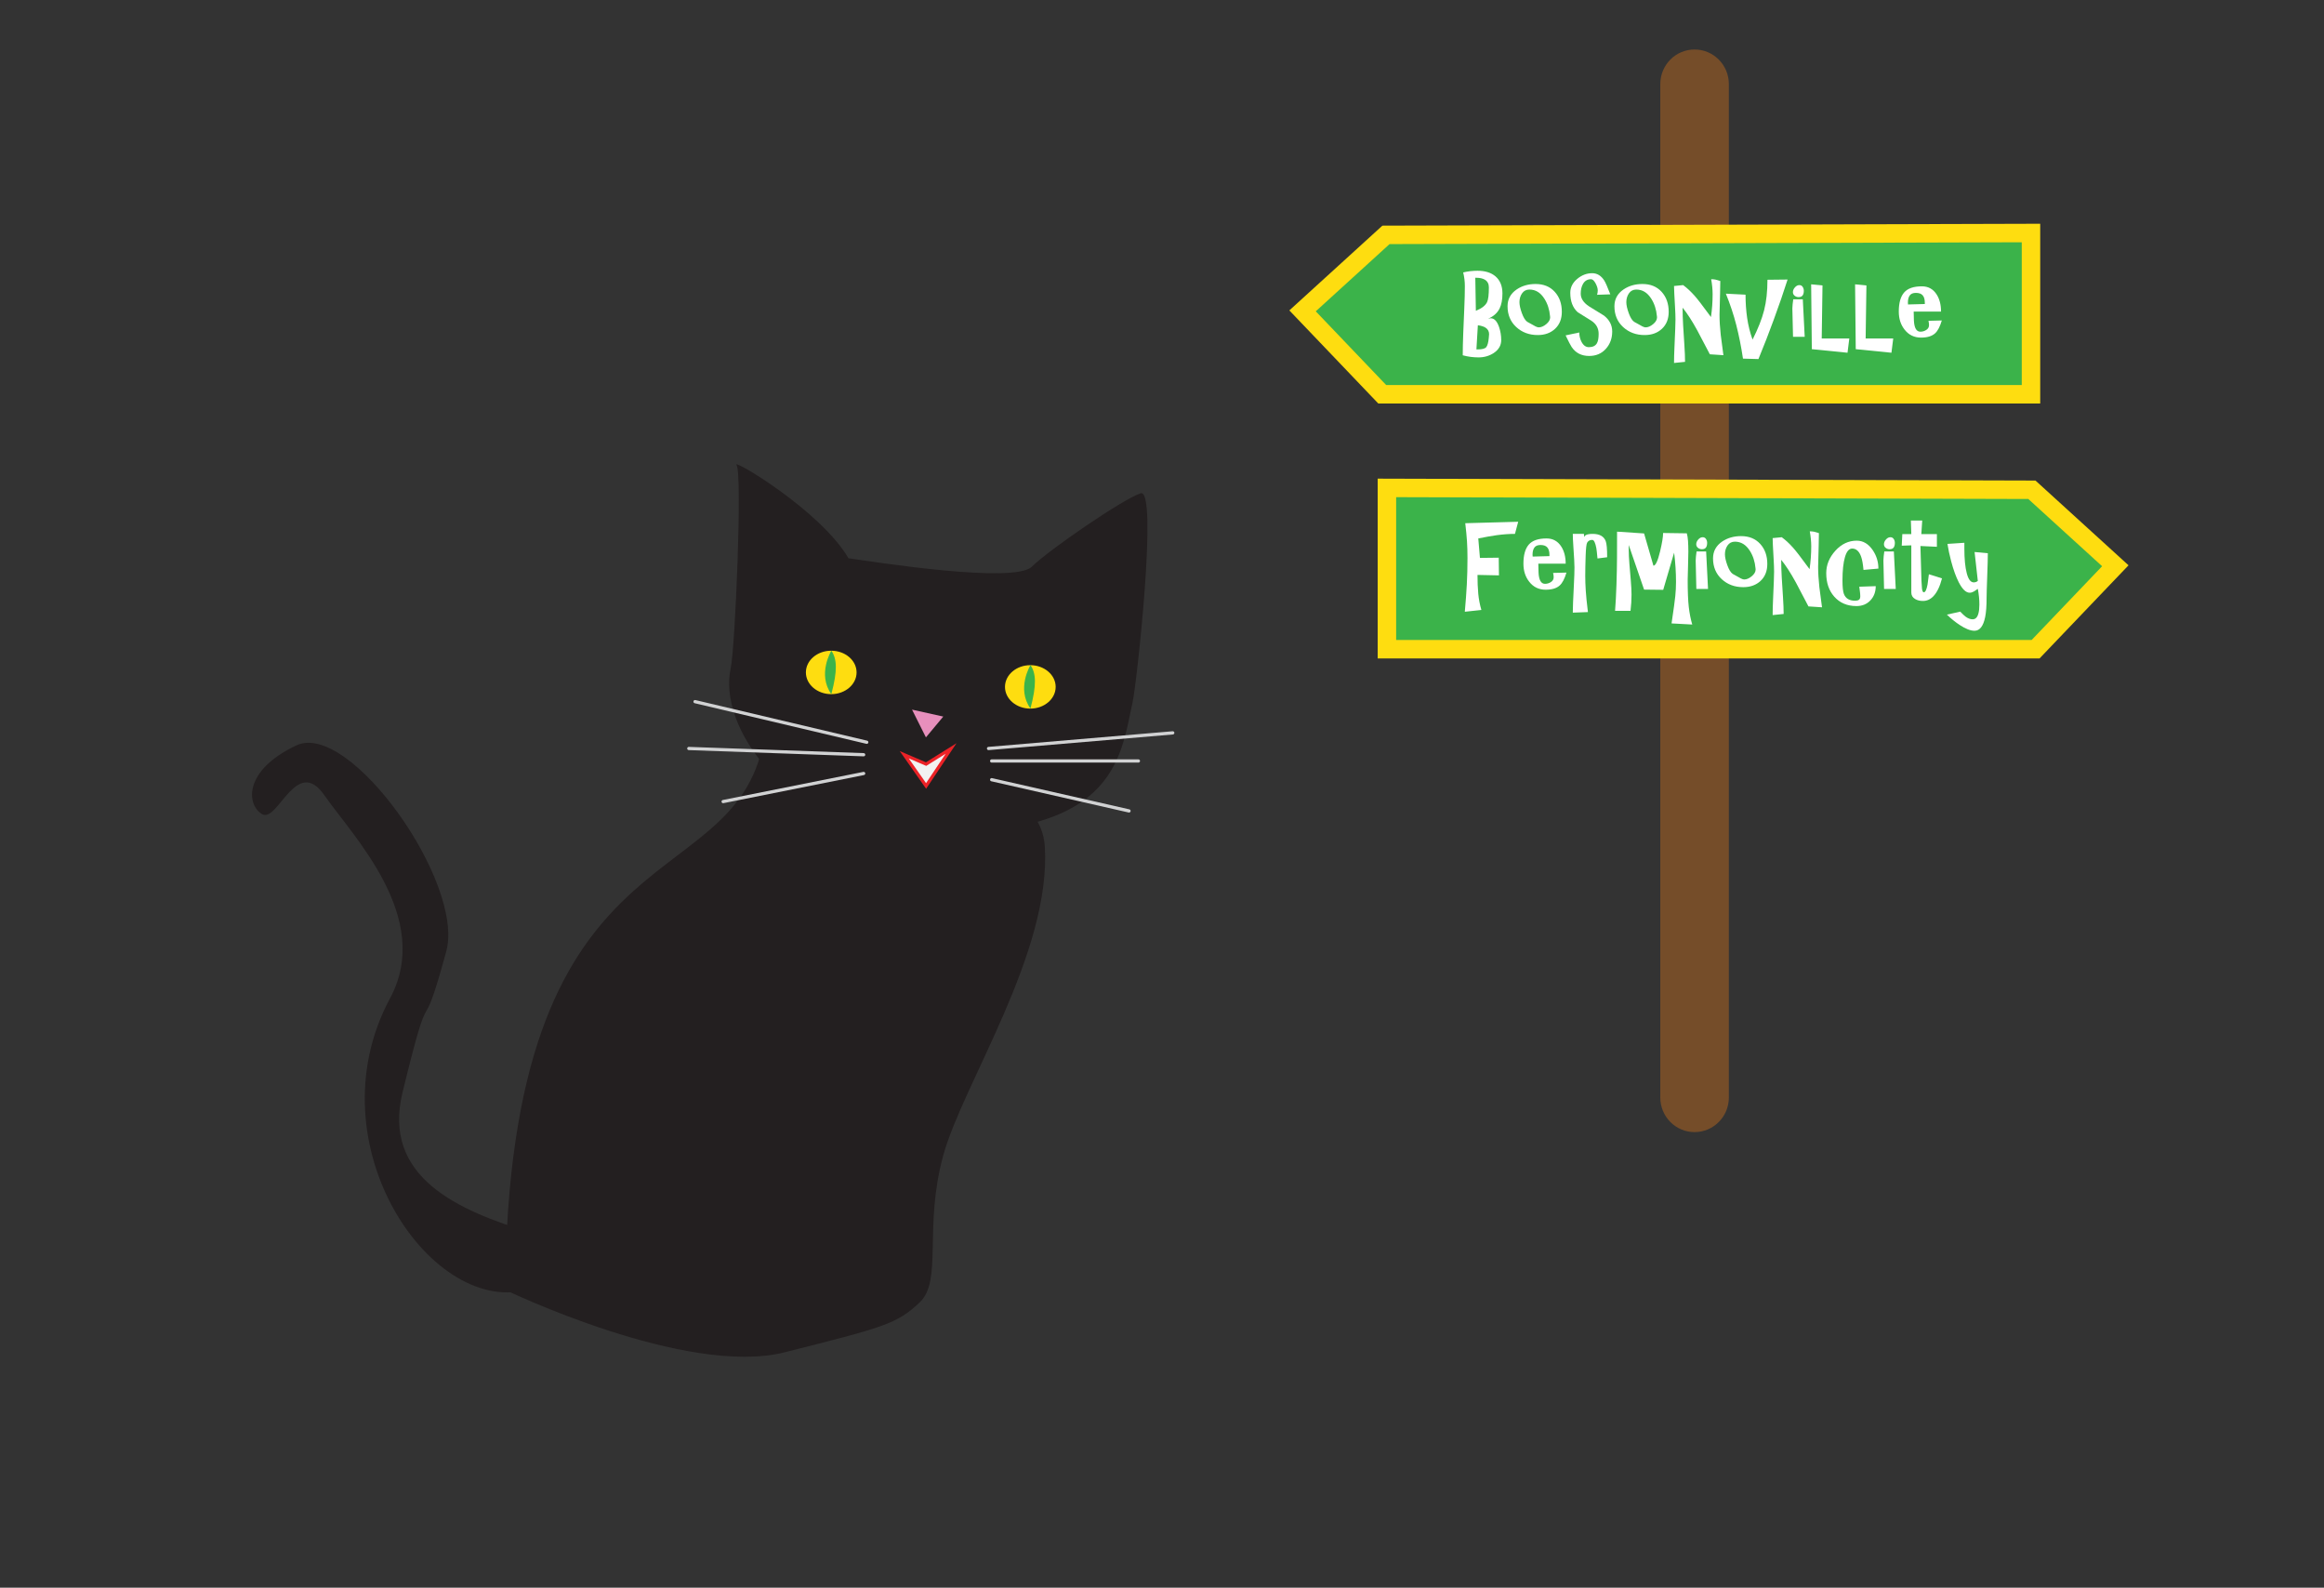 <?xml version="1.0" encoding="utf-8"?>
<!-- Generator: Adobe Illustrator 15.0.0, SVG Export Plug-In . SVG Version: 6.00 Build 0)  -->
<!DOCTYPE svg PUBLIC "-//W3C//DTD SVG 1.1//EN" "http://www.w3.org/Graphics/SVG/1.1/DTD/svg11.dtd">
<svg version="1.1" id="Layer_1" xmlns="http://www.w3.org/2000/svg" xmlns:xlink="http://www.w3.org/1999/xlink" x="0px" y="0px"
	 width="732px" height="500px" viewBox="0 0 732 500" enable-background="new 0 0 732 500" xml:space="preserve">
<rect x="0" y="0" width="732" height="500" fill="#333333" stroke="none"/>
<g>
	<path fill="#754D29" d="M544.544,345.634c0,6.015-4.832,10.895-10.804,10.895l0,0c-5.959,0-10.792-4.88-10.792-10.895V26.479
		c0-6.018,4.833-10.892,10.792-10.892l0,0c5.972,0,10.804,4.875,10.804,10.892V345.634z"/>
	<polygon fill="#3BB34A" stroke="#FEDD10" stroke-width="5.815" stroke-miterlimit="10" points="639.707,124.172 435.374,124.172 
		410.271,97.898 436.544,73.967 639.707,73.38 	"/>
	<g>
		<path fill="#FFFFFF" d="M468.712,100.365l0.806-0.14c1.121,0,1.997,0.899,2.627,2.697c0.467,1.354,0.701,2.744,0.701,4.168
			c0,1.681-0.795,3.047-2.382,4.098c-1.401,0.911-2.99,1.366-4.765,1.366c-1.704,0-3.362-0.222-4.974-0.666
			c0-1.938,0.053-4.232,0.157-6.883c0.105-2.65,0.216-5.307,0.333-7.969s0.176-4.974,0.176-6.936c0-1.471-0.176-2.907-0.525-4.309
			c1.471-0.35,2.977-0.525,4.519-0.525c2.382,0,4.261,0.584,5.64,1.751c1.471,1.261,2.206,3.06,2.206,5.395
			c0,1.961-0.304,3.55-0.91,4.764C471.596,98.603,470.394,99.665,468.712,100.365z M464.859,97.878
			c1.844-0.747,3.023-1.658,3.537-2.732c0.374-0.793,0.561-2.347,0.561-4.659c0-1.074-0.408-1.868-1.226-2.382
			c-0.678-0.42-1.6-0.63-2.768-0.63h-0.28L464.859,97.878z M465.034,110.033h0.49c1.354,0,2.225-0.239,2.609-0.718
			c0.386-0.478,0.648-1.418,0.788-2.82l0.105-1.261c0-0.887-0.386-1.576-1.156-2.067c-0.561-0.35-1.354-0.595-2.382-0.735
			L465.034,110.033z"/>
		<path fill="#FFFFFF" d="M484.369,105.515c-2.709,0-4.974-0.841-6.795-2.522c-1.821-1.682-2.732-3.865-2.732-6.55
			c0-2.218,0.957-3.981,2.872-5.29c1.682-1.144,3.666-1.716,5.955-1.716c2.522,0,4.53,0.818,6.024,2.452
			c1.494,1.635,2.242,3.736,2.242,6.305c0,2.242-0.707,4.023-2.119,5.342C488.403,104.855,486.588,105.515,484.369,105.515z
			 M481.742,91.188c-1.004,0-1.781,0.397-2.329,1.191c-0.549,0.794-0.823,1.716-0.823,2.767c0,0.911,0.251,2.062,0.753,3.45
			c0.502,1.39,1.068,2.307,1.699,2.75l1.646,0.911c0.14,0.07,0.455,0.245,0.945,0.525c0.421,0.21,0.759,0.315,1.016,0.315
			c0.771,0,1.564-0.338,2.382-1.016c0.817-0.677,1.227-1.389,1.227-2.137l-0.035-0.385c-0.188-2.102-0.783-3.935-1.786-5.5
			C485.222,92.146,483.657,91.188,481.742,91.188z"/>
		<path fill="#FFFFFF" d="M501.498,86.039c1.541,0,2.802,0.759,3.783,2.277c0.396,0.608,1.038,2.067,1.926,4.379l-4.168,0.14
			c0.141-0.467,0.21-0.922,0.21-1.366c0-0.607-0.21-1.319-0.63-2.137c-0.49-0.934-0.981-1.401-1.472-1.401
			c-1.145,0-1.996,0.502-2.557,1.506c-0.468,0.818-0.701,1.833-0.701,3.047c0,1.495,0.853,2.814,2.558,3.958
			c1.588,0.98,3.176,1.961,4.764,2.942c1.728,1.354,2.592,3.024,2.592,5.009c0,2.172-0.671,3.999-2.014,5.482
			c-1.344,1.483-3.089,2.224-5.237,2.224c-2.429,0-4.273-0.946-5.534-2.837c-0.327-0.491-0.958-1.705-1.892-3.643l4.309-0.911
			c0,1.051,0.233,2.031,0.7,2.942c0.584,1.121,1.354,1.681,2.313,1.681c1.237,0,2.09-0.42,2.557-1.261
			c0.351-0.631,0.525-1.611,0.525-2.942c0-1.751-0.771-3.129-2.312-4.134c-1.425-0.887-2.85-1.774-4.273-2.662
			c-1.564-1.401-2.347-3.444-2.347-6.13c0-1.681,0.718-3.129,2.154-4.343C498.188,86.646,499.77,86.039,501.498,86.039z"/>
		<path fill="#FFFFFF" d="M518.03,105.515c-2.709,0-4.974-0.841-6.795-2.522c-1.821-1.682-2.732-3.865-2.732-6.55
			c0-2.218,0.957-3.981,2.872-5.29c1.682-1.144,3.666-1.716,5.955-1.716c2.522,0,4.53,0.818,6.024,2.452
			c1.494,1.635,2.242,3.736,2.242,6.305c0,2.242-0.707,4.023-2.119,5.342C522.064,104.855,520.249,105.515,518.03,105.515z
			 M515.403,91.188c-1.004,0-1.781,0.397-2.329,1.191c-0.549,0.794-0.823,1.716-0.823,2.767c0,0.911,0.251,2.062,0.753,3.45
			c0.502,1.39,1.068,2.307,1.699,2.75l1.646,0.911c0.14,0.07,0.455,0.245,0.945,0.525c0.421,0.21,0.759,0.315,1.016,0.315
			c0.771,0,1.564-0.338,2.382-1.016c0.817-0.677,1.227-1.389,1.227-2.137l-0.035-0.385c-0.188-2.102-0.783-3.935-1.786-5.5
			C518.883,92.146,517.318,91.188,515.403,91.188z"/>
		<path fill="#FFFFFF" d="M530.745,113.956l-3.468,0.351c0-1.377,0.047-3.083,0.141-5.114c0.21-4.554,0.315-7.402,0.315-8.547
			c0-1.074-0.048-2.394-0.141-3.958c-0.21-3.549-0.315-5.756-0.315-6.621l2.873-0.28c1.237,0.911,2.451,2.044,3.643,3.398
			c0.841,0.934,2.545,3.152,5.114,6.655c0.351-2.382,0.525-4.775,0.525-7.181c0-1.471-0.152-3.047-0.455-4.729
			c0.513,0,0.963,0.041,1.349,0.123c0.385,0.083,0.893,0.228,1.523,0.438c0,1.214-0.023,2.534-0.07,3.958
			c-0.117,3.55-0.175,5.769-0.175,6.656c0,1.891,0.128,4.017,0.385,6.375c0.163,1.401,0.443,3.526,0.841,6.375l-4.273-0.28
			c-1.331-2.499-2.65-5.009-3.958-7.531c-1.635-2.989-3.176-5.371-4.624-7.146c0,1.822,0.059,3.702,0.176,5.64
			c0.116,1.938,0.245,3.97,0.385,6.095C530.676,110.757,530.745,112.532,530.745,113.956z"/>
		<path fill="#FFFFFF" d="M549.801,92.799c0,2.569,0.169,5.015,0.508,7.338c0.339,2.324,0.905,4.595,1.699,6.813
			c1.728-3.409,2.942-6.486,3.643-9.23c0.701-2.744,1.051-5.949,1.051-9.615l6.341-0.07c-1.262,3.97-2.709,8.173-4.344,12.61
			c-1.471,4.041-3.082,8.185-4.834,12.435l-4.869-0.14c-0.561-3.736-1.261-7.251-2.102-10.543s-1.938-6.597-3.292-9.913
			L549.801,92.799z"/>
		<path fill="#FFFFFF" d="M567.84,94.271l0.596,11.804h-3.679c0-0.98-0.035-2.463-0.104-4.448c-0.07-1.985-0.105-3.479-0.105-4.484
			c0-0.373,0.029-0.823,0.088-1.349c0.058-0.525,0.122-1.033,0.192-1.523H567.84z M568.155,91.573c0,0.63-0.129,1.121-0.386,1.471
			s-0.678,0.525-1.261,0.525c-0.468,0-0.882-0.146-1.244-0.438c-0.362-0.292-0.543-0.671-0.543-1.138
			c0-0.514,0.211-1.01,0.631-1.489c0.42-0.479,0.888-0.718,1.401-0.718c0.443,0,0.788,0.181,1.033,0.543
			C568.032,90.692,568.155,91.106,568.155,91.573z"/>
		<path fill="#FFFFFF" d="M570.467,89.542l3.573,0.351l-0.245,16.708h8.687l-0.561,4.483l-11.243-1.121L570.467,89.542z"/>
		<path fill="#FFFFFF" d="M584.302,89.542l3.573,0.351l-0.245,16.708h8.687l-0.561,4.483l-11.243-1.121L584.302,89.542z"/>
		<path fill="#FFFFFF" d="M598.068,98.124c0-2.708,0.56-4.711,1.681-6.007s2.989-1.944,5.604-1.944c2.009,0,3.562,0.864,4.659,2.592
			c0.91,1.448,1.366,3.235,1.366,5.359h-8.617c0.023,0.934,0.047,1.869,0.07,2.802c0.116,2.359,0.793,3.538,2.031,3.538
			c0.677,0,1.302-0.187,1.874-0.561s0.858-0.876,0.858-1.506c0-0.397-0.059-0.852-0.175-1.366l4.203-0.105
			c-0.584,1.961-1.296,3.316-2.137,4.063c-0.981,0.888-2.452,1.331-4.414,1.331c-2.148,0-3.876-0.841-5.184-2.522
			C598.675,102.257,598.068,100.365,598.068,98.124z M600.976,95.882l5.289-0.14v-0.456c0-1.003-0.223-1.763-0.666-2.277
			c-0.443-0.513-1.155-0.771-2.137-0.771c-0.91,0-1.559,0.269-1.943,0.806c-0.386,0.538-0.578,1.285-0.578,2.242L600.976,95.882z"/>
	</g>
	<polygon fill="#3BB34A" stroke="#FEDD10" stroke-width="5.815" stroke-miterlimit="10" points="436.843,204.447 641.166,204.447 
		666.271,178.172 639.995,154.241 436.843,153.654 	"/>
	<g>
		<path fill="#FFFFFF" d="M461.38,192.653c0.28-3.105,0.49-5.966,0.63-8.582c0.141-2.615,0.211-5.406,0.211-8.372
			c0-1.915-0.053-3.666-0.158-5.254c-0.104-1.588-0.286-3.479-0.543-5.675l16.674-0.455l-1.016,3.818
			c-1.822,0-3.761,0.14-5.815,0.42c-1.518,0.21-3.433,0.549-5.744,1.016l0.525,6.13l5.92-0.07l0.07,5.569l-6.761-0.14
			c0,2.219,0.081,4.198,0.245,5.937c0.163,1.74,0.49,3.439,0.98,5.097L461.38,192.653z"/>
		<path fill="#FFFFFF" d="M479.84,177.521c0-2.708,0.56-4.711,1.681-6.007s2.989-1.944,5.604-1.944c2.009,0,3.562,0.864,4.659,2.592
			c0.91,1.448,1.366,3.235,1.366,5.359h-8.617c0.023,0.934,0.047,1.869,0.07,2.802c0.116,2.359,0.793,3.538,2.031,3.538
			c0.677,0,1.302-0.187,1.874-0.561s0.858-0.876,0.858-1.506c0-0.397-0.059-0.852-0.175-1.366l4.203-0.105
			c-0.584,1.961-1.296,3.316-2.137,4.063c-0.981,0.888-2.452,1.331-4.414,1.331c-2.148,0-3.876-0.841-5.184-2.522
			C480.446,181.654,479.84,179.763,479.84,177.521z M482.747,175.279l5.289-0.14v-0.456c0-1.003-0.223-1.763-0.666-2.277
			c-0.443-0.513-1.155-0.771-2.137-0.771c-0.91,0-1.559,0.269-1.943,0.806c-0.386,0.538-0.578,1.285-0.578,2.242L482.747,175.279z"
			/>
		<path fill="#FFFFFF" d="M495.917,178.677c0-1.051-0.117-3.246-0.351-6.585c-0.117-1.682-0.175-3-0.175-3.958h3.503l0.104,1.576
			l-0.069-0.315c0-0.397,0.222-0.706,0.665-0.928c0.443-0.222,1.133-0.333,2.067-0.333c2.147,0,3.514,0.759,4.098,2.277
			c0.304,0.771,0.455,2.464,0.455,5.079l-3.047,0.385c-0.164-1.751-0.28-2.813-0.351-3.188c-0.327-1.774-0.759-2.662-1.296-2.662
			c-0.748,0-1.284,0.292-1.611,0.876c-0.233,0.397-0.392,1.804-0.473,4.221c-0.082,2.417-0.123,4.501-0.123,6.252
			c0,1.401,0.053,2.925,0.158,4.571c0.104,1.646,0.332,3.917,0.683,6.813l-4.764,0.175c0-1.401,0.116-4.367,0.351-8.897
			C495.858,181.771,495.917,179.985,495.917,178.677z"/>
		<path fill="#FFFFFF" d="M509.333,167.433l8.512,0.56l2.942,10.158c0.677,0,1.378-1.506,2.102-4.519
			c0.631-2.639,0.946-4.565,0.946-5.78l7.461,0.105c0.187,0.584,0.315,1.372,0.385,2.364c0.07,0.993,0.105,2.143,0.105,3.45
			c0,1.168-0.035,2.779-0.105,4.834c-0.069,2.055-0.104,3.375-0.104,3.958c0,3.737,0.116,6.609,0.35,8.617
			c0.233,2.008,0.596,3.841,1.086,5.5l-6.515-0.351c0.63-4.226,1.021-7.087,1.173-8.582c0.152-1.494,0.228-2.989,0.228-4.483
			c0-3.012-0.198-6.083-0.595-9.212l-3.433,11.699l-6.025-0.07l-4.834-14.046v1.331c0,1.448,0.07,3.001,0.21,4.659
			c0.141,1.659,0.286,3.386,0.438,5.184c0.151,1.799,0.228,3.27,0.228,4.414c0,1.705-0.105,3.421-0.315,5.149h-4.869
			c0.187-2.335,0.333-5.062,0.438-8.179c0.104-3.118,0.163-5.99,0.175-8.617C509.327,172.95,509.333,170.235,509.333,167.433z"/>
		<path fill="#FFFFFF" d="M537.39,173.668l0.596,11.804h-3.679c0-0.98-0.035-2.463-0.104-4.448c-0.07-1.985-0.105-3.479-0.105-4.484
			c0-0.373,0.029-0.823,0.088-1.349c0.058-0.525,0.122-1.033,0.192-1.523H537.39z M537.705,170.971c0,0.63-0.129,1.121-0.386,1.471
			s-0.678,0.525-1.261,0.525c-0.468,0-0.882-0.146-1.244-0.438c-0.362-0.292-0.543-0.671-0.543-1.138
			c0-0.514,0.211-1.01,0.631-1.489c0.42-0.479,0.888-0.718,1.401-0.718c0.443,0,0.788,0.181,1.033,0.543
			C537.582,170.089,537.705,170.504,537.705,170.971z"/>
		<path fill="#FFFFFF" d="M549.089,184.912c-2.709,0-4.974-0.841-6.795-2.522c-1.821-1.682-2.732-3.865-2.732-6.55
			c0-2.218,0.957-3.981,2.872-5.29c1.682-1.144,3.666-1.716,5.955-1.716c2.522,0,4.53,0.818,6.024,2.452
			c1.494,1.635,2.242,3.736,2.242,6.305c0,2.242-0.707,4.023-2.119,5.342C553.123,184.252,551.308,184.912,549.089,184.912z
			 M546.462,170.585c-1.004,0-1.781,0.397-2.329,1.191c-0.549,0.794-0.823,1.716-0.823,2.767c0,0.911,0.251,2.062,0.753,3.45
			c0.502,1.39,1.068,2.307,1.699,2.75l1.646,0.911c0.14,0.07,0.455,0.245,0.945,0.525c0.421,0.21,0.759,0.315,1.016,0.315
			c0.771,0,1.564-0.338,2.382-1.016c0.817-0.677,1.227-1.389,1.227-2.137l-0.035-0.385c-0.188-2.102-0.783-3.935-1.786-5.5
			C549.941,171.543,548.377,170.585,546.462,170.585z"/>
		<path fill="#FFFFFF" d="M561.804,193.354l-3.468,0.351c0-1.377,0.047-3.083,0.141-5.114c0.21-4.554,0.315-7.402,0.315-8.547
			c0-1.074-0.048-2.394-0.141-3.958c-0.21-3.549-0.315-5.756-0.315-6.621l2.873-0.28c1.237,0.911,2.451,2.044,3.643,3.398
			c0.841,0.934,2.545,3.152,5.114,6.655c0.351-2.382,0.525-4.775,0.525-7.181c0-1.471-0.152-3.047-0.455-4.729
			c0.513,0,0.963,0.041,1.349,0.123c0.385,0.083,0.893,0.228,1.523,0.438c0,1.214-0.023,2.534-0.07,3.958
			c-0.117,3.55-0.175,5.769-0.175,6.656c0,1.891,0.128,4.017,0.385,6.375c0.163,1.401,0.443,3.526,0.841,6.375l-4.273-0.28
			c-1.331-2.499-2.65-5.009-3.958-7.531c-1.635-2.989-3.176-5.371-4.624-7.146c0,1.822,0.059,3.702,0.176,5.64
			c0.116,1.938,0.245,3.97,0.385,6.095C561.734,190.155,561.804,191.93,561.804,193.354z"/>
		<path fill="#FFFFFF" d="M591.647,179.062l-4.694,0.42c-0.163-1.821-0.408-3.199-0.735-4.133c-0.607-1.728-1.553-2.592-2.837-2.592
			c-0.98,0-1.734,0.888-2.26,2.662c-0.525,1.775-0.788,4.238-0.788,7.391c0,2.079,0.152,3.503,0.456,4.273
			c0.56,1.401,1.728,2.102,3.502,2.102c0.537,0,0.946-0.099,1.227-0.298c0.28-0.198,0.42-0.566,0.42-1.104
			c0-0.49-0.047-1.056-0.14-1.699c-0.094-0.642-0.152-1.08-0.176-1.313l5.185-0.175c0,1.798-0.561,3.292-1.682,4.483
			c-1.12,1.191-2.58,1.787-4.378,1.787c-2.942,0-5.289-1.004-7.041-3.012c-1.658-1.892-2.487-4.344-2.487-7.356
			c0-2.592,0.958-4.945,2.873-7.058c1.914-2.113,4.156-3.17,6.725-3.17c2.009,0,3.689,0.993,5.045,2.978
			C591.052,174.999,591.647,176.938,591.647,179.062z"/>
		<path fill="#FFFFFF" d="M596.517,173.668l0.596,11.804h-3.679c0-0.98-0.035-2.463-0.104-4.448
			c-0.07-1.985-0.105-3.479-0.105-4.484c0-0.373,0.029-0.823,0.088-1.349c0.058-0.525,0.122-1.033,0.192-1.523H596.517z
			 M596.832,170.971c0,0.63-0.129,1.121-0.386,1.471s-0.678,0.525-1.261,0.525c-0.468,0-0.882-0.146-1.244-0.438
			c-0.362-0.292-0.543-0.671-0.543-1.138c0-0.514,0.211-1.01,0.631-1.489c0.42-0.479,0.888-0.718,1.401-0.718
			c0.443,0,0.788,0.181,1.033,0.543C596.709,170.089,596.832,170.504,596.832,170.971z"/>
		<path fill="#FFFFFF" d="M599.179,168.204h2.838l-0.141-4.273h3.573l-0.28,4.273h4.903v3.993l-5.184-0.245l0.315,10.824
			c0.046,0.888,0.104,1.763,0.175,2.627c0.116,0.748,0.303,1.121,0.561,1.121c0.49,0,0.887-0.817,1.19-2.452
			c0.233-1.821,0.374-2.896,0.421-3.223l4.133,1.296c-0.653,2.522-1.553,4.391-2.697,5.604c-0.957,1.004-2.055,1.506-3.292,1.506
			c-0.958,0-1.775-0.198-2.452-0.595c-0.817-0.467-1.226-1.156-1.226-2.067v-14.852l-3.013,0.105L599.179,168.204z"/>
		<path fill="#FFFFFF" d="M621.316,195.035c0.887,0,1.494-0.596,1.821-1.787c0.21-0.748,0.315-1.704,0.315-2.872
			c0-1.588-0.164-3.234-0.491-4.939c-0.467,0.35-0.863,0.619-1.19,0.806c-0.49,0.28-0.946,0.42-1.366,0.42
			c-1.168,0-2.312-1.086-3.433-3.258c-0.888-1.728-1.693-3.958-2.417-6.69c-0.514-1.961-0.899-3.771-1.156-5.429l5.324-0.351v1.787
			c0,3.292,0.251,5.897,0.754,7.811c0.501,1.915,1.231,2.873,2.188,2.873c0.491,0,0.923-0.152,1.296-0.456l-1.016-9.107l4.169,0.385
			c0,1.471-0.064,3.912-0.193,7.321c-0.128,3.41-0.192,5.628-0.192,6.655c0,2.616-0.152,4.659-0.455,6.13
			c-0.584,2.873-1.705,4.309-3.363,4.309c-1.261,0-2.813-0.607-4.658-1.822c-1.354-0.888-2.697-1.973-4.028-3.257l4.203-0.946
			c0.653,0.701,1.227,1.237,1.717,1.611C619.892,194.766,620.615,195.035,621.316,195.035z"/>
	</g>
</g>
<g>
	<path fill="#231F20" d="M239.952,236.066c-11.407,47.205-79.811,24.587-80.849,170.134c0,0,57.011,27.533,88.101,19.663
		c31.101-7.869,35.244-8.848,42.5-15.73c7.252-6.888,1.178-23.652,7.398-46.271c6.215-22.621,34.063-63.873,31.988-97.307
		C327.02,233.116,239.952,236.066,239.952,236.066z"/>
	<path fill="#231F20" d="M230.129,210.572c1.47-6.701,3.719-61.695,1.863-64.11c-1.846-2.419,26.431,14.226,35.246,29.335
		c8.328,1.209,52.205,8.108,57.755,2.668c5.56-5.437,28.723-21.301,34.266-23.113c5.561-1.813-1.207,59.875-2.518,65.806
		c-3.938,17.884-5.313,43.884-69.925,40.877C246.671,260.157,226.191,228.453,230.129,210.572z"/>
	<polyline fill="#E78FBC" points="297.105,225.664 291.641,232.217 287.27,223.481 	"/>
	<polygon fill="#F2F2F2" stroke="#EB2227" stroke-width="1.001" stroke-miterlimit="10" points="299.563,235.719 291.694,240.632 
		284.812,237.685 291.694,247.515 	"/>
	
		<line fill="none" stroke="#D1D2D3" stroke-width="1.017" stroke-linecap="round" stroke-miterlimit="10" x1="273.007" y1="233.751" x2="218.917" y2="220.965"/>
	
		<line fill="none" stroke="#D1D2D3" stroke-width="1.017" stroke-linecap="round" stroke-miterlimit="10" x1="272.025" y1="237.685" x2="216.957" y2="235.719"/>
	
		<line fill="none" stroke="#D1D2D3" stroke-width="1.017" stroke-linecap="round" stroke-miterlimit="10" x1="272.025" y1="243.587" x2="227.772" y2="252.437"/>
	
		<line fill="none" stroke="#D1D2D3" stroke-width="1.017" stroke-linecap="round" stroke-miterlimit="10" x1="311.363" y1="235.719" x2="369.387" y2="230.797"/>
	
		<line fill="none" stroke="#D1D2D3" stroke-width="1.017" stroke-linecap="round" stroke-miterlimit="10" x1="312.347" y1="239.652" x2="358.57" y2="239.652"/>
	
		<line fill="none" stroke="#D1D2D3" stroke-width="1.017" stroke-linecap="round" stroke-miterlimit="10" x1="312.347" y1="245.548" x2="355.611" y2="255.383"/>
	<g>
		<g>
			<path fill="#FEDD10" d="M316.543,216.322c0,3.778,3.577,6.839,7.98,6.839c4.406,0,7.985-3.061,7.985-6.839
				c0-3.774-3.579-6.841-7.985-6.841C320.12,209.481,316.543,212.548,316.543,216.322z"/>
			<path fill="#3BB34A" d="M324.569,209.452c1.795,2.589,1.963,6.271,0,13.68C320.059,216.854,324.569,209.452,324.569,209.452z"/>
		</g>
		<g>
			<path fill="#FEDD10" d="M253.833,211.766c0,3.778,3.578,6.839,7.982,6.839s7.985-3.061,7.985-6.839
				c0-3.785-3.581-6.841-7.985-6.841S253.833,207.98,253.833,211.766z"/>
			<path fill="#3BB34A" d="M261.85,204.925c1.805,2.579,1.979,6.263,0,13.68C257.349,212.316,261.85,204.925,261.85,204.925z"/>
		</g>
	</g>
	<path fill="#231F20" d="M167.101,388.153c-22.612-6.881-46.85-17.309-40.31-44.129c9.829-40.318,4.977-12.163,13.763-44.377
		c5.902-21.637-30.481-72.771-47.199-64.907c-16.719,7.867-15.747,18.678-10.824,21.639c4.921,2.946,10.824-18.686,19.665-5.903
		c8.857,12.784,34.344,38.479,20.655,63.925c-24.865,46.22,13.769,101.287,44.25,91.459"/>
</g>
</svg>
